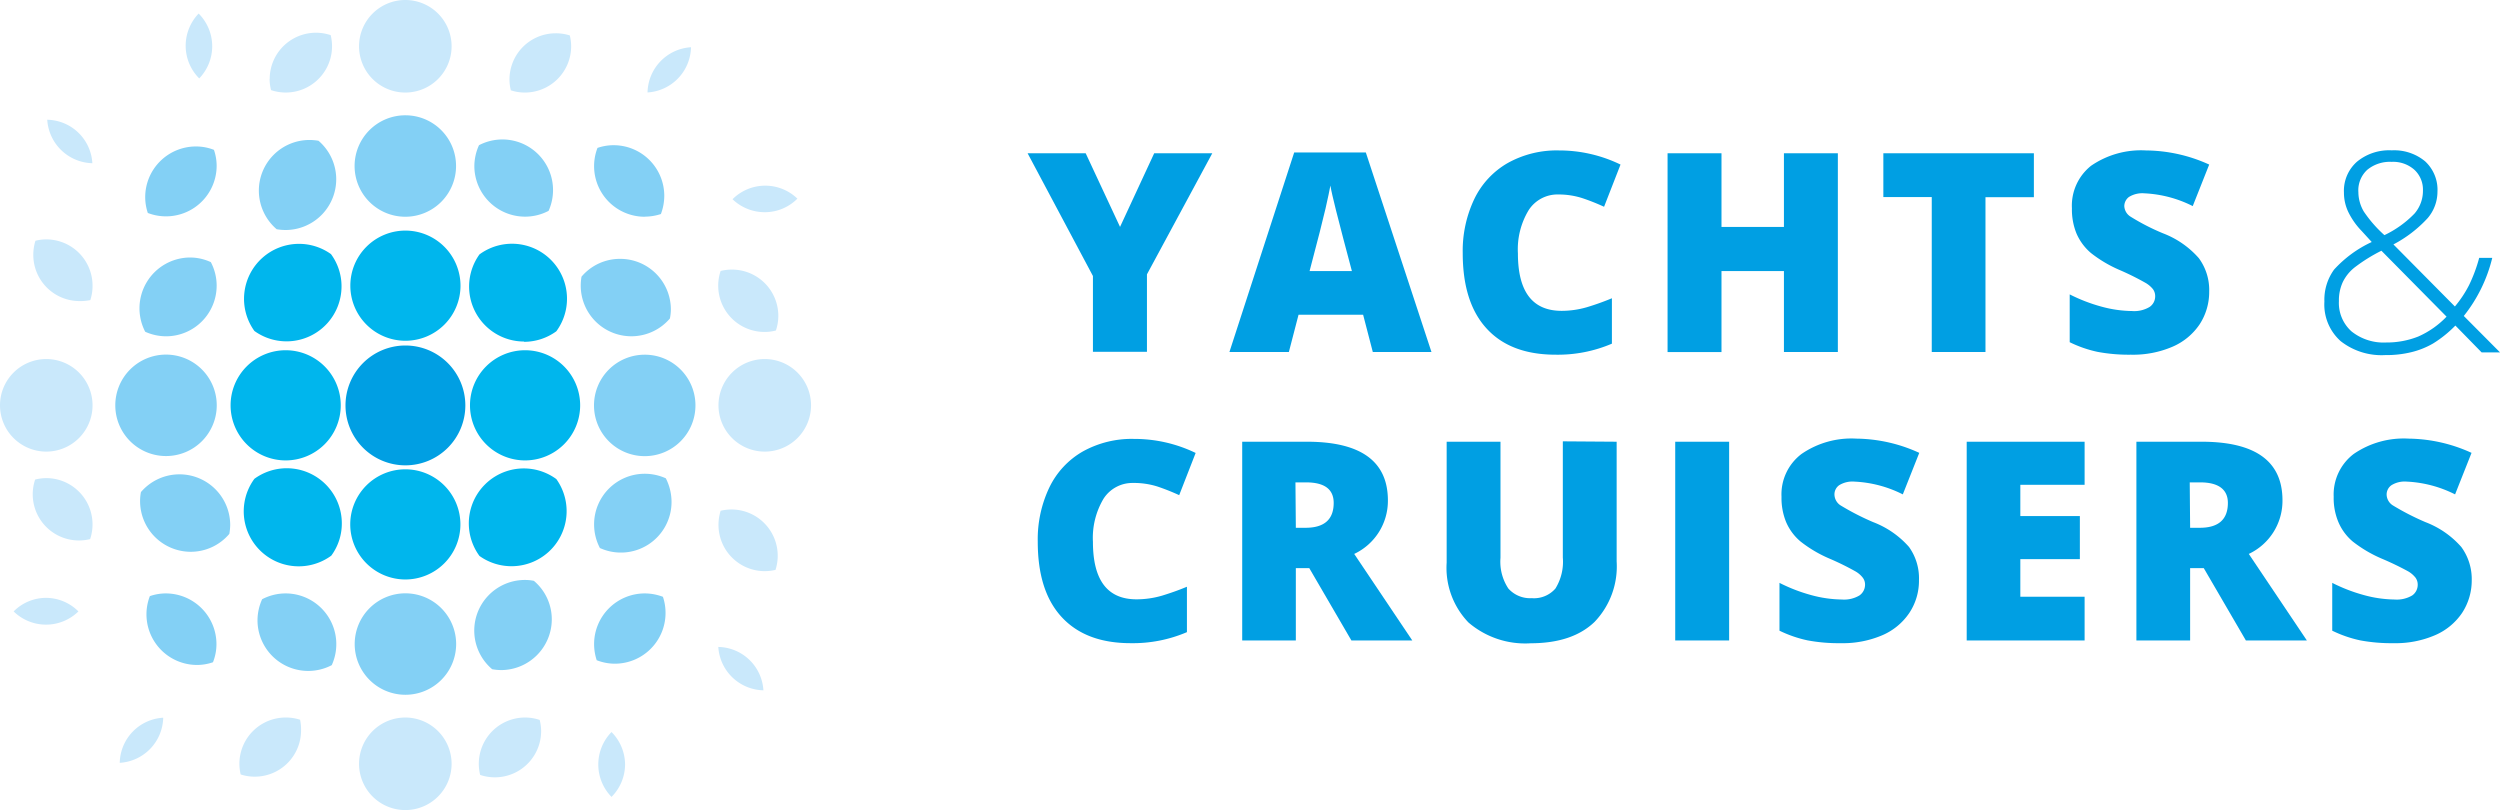 <svg id="Laag_1" data-name="Laag 1" xmlns="http://www.w3.org/2000/svg" viewBox="0 0 258.25 83.68"><defs><style>.cls-1{fill:#c9e8fb;}.cls-2{fill:#83d0f5;}.cls-3{fill:#00b6ed;}.cls-4{fill:#009fe3;}</style></defs><title>topyachtscruisers</title><path class="cls-1" d="M19.18,4.73a4.77,4.77,0,0,0,1.4,3.37,4.78,4.78,0,0,0-.06-6.7A4.81,4.81,0,0,0,19.18,4.73Z"/><path class="cls-1" d="M27.85,8.16A4.83,4.83,0,0,0,28,9.31a4.78,4.78,0,0,0,6.16-5.68,4.78,4.78,0,0,0-6.3,4.53Z"/><path class="cls-1" d="M41.88,9.56a4.78,4.78,0,1,0-4.79-4.78A4.78,4.78,0,0,0,41.88,9.56Z"/><path class="cls-1" d="M9.54,16.86a4.76,4.76,0,0,0-4.66-4.49A4.79,4.79,0,0,0,9.54,16.86Z"/><path class="cls-2" d="M22.38,17.15a5.09,5.09,0,0,0-.28-1.67,5.05,5.05,0,0,0-1.87-.35A5.24,5.24,0,0,0,15,20.36,5.13,5.13,0,0,0,15.27,22a5.23,5.23,0,0,0,7.11-4.88Z"/><path class="cls-2" d="M26.74,19.68a5.25,5.25,0,0,0,1.84,4,5.64,5.64,0,0,0,.93.08,5.24,5.24,0,0,0,3.39-9.22,5.64,5.64,0,0,0-.93-.08A5.23,5.23,0,0,0,26.74,19.68Z"/><path class="cls-2" d="M41.88,11.91a5.24,5.24,0,1,0,5.23,5.24A5.23,5.23,0,0,0,41.88,11.91Z"/><path class="cls-1" d="M4.78,24.73a4.58,4.58,0,0,0-1.12.14,4.94,4.94,0,0,0-.22,1.45A4.77,4.77,0,0,0,8.21,31.1,5.05,5.05,0,0,0,9.33,31a4.7,4.7,0,0,0,.23-1.46A4.78,4.78,0,0,0,4.78,24.73Z"/><path class="cls-2" d="M22.38,29.51a5.2,5.2,0,0,0-.6-2.43,5.1,5.1,0,0,0-2.17-.48A5.25,5.25,0,0,0,15,34.27a5.29,5.29,0,0,0,2.17.47A5.23,5.23,0,0,0,22.38,29.51Z"/><path class="cls-3" d="M30.89,25.19a5.68,5.68,0,0,0-4.61,9,5.68,5.68,0,0,0,9-4.6,5.61,5.61,0,0,0-1.09-3.34A5.67,5.67,0,0,0,30.89,25.19Z"/><path class="cls-3" d="M41.88,23.82a5.69,5.69,0,1,0,5.69,5.69A5.7,5.7,0,0,0,41.88,23.82Z"/><path class="cls-1" d="M4.78,46.65A4.78,4.78,0,1,0,0,41.87,4.78,4.78,0,0,0,4.78,46.65Z"/><path class="cls-2" d="M17.14,47.11a5.24,5.24,0,1,0-5.23-5.24A5.24,5.24,0,0,0,17.14,47.11Z"/><path class="cls-3" d="M29.51,36.18a5.69,5.69,0,1,0,5.69,5.69A5.69,5.69,0,0,0,29.51,36.18Z"/><path class="cls-4" d="M35.69,41.87a6.19,6.19,0,1,0,6.19-6.18A6.19,6.19,0,0,0,35.69,41.87Z"/><path class="cls-1" d="M79,21.92a4.73,4.73,0,0,0,3.37-1.4,4.78,4.78,0,0,0-6.7.06A4.79,4.79,0,0,0,79,21.92Z"/><path class="cls-1" d="M75.59,27.85a4.83,4.83,0,0,0-1.15.14A4.78,4.78,0,0,0,79,34.29a4.37,4.37,0,0,0,1.15-.15,4.69,4.69,0,0,0,.25-1.51A4.78,4.78,0,0,0,75.59,27.85Z"/><path class="cls-1" d="M79,37.09a4.78,4.78,0,1,0,4.78,4.78A4.78,4.78,0,0,0,79,37.09Z"/><path class="cls-1" d="M66.89,9.55a4.78,4.78,0,0,0,4.49-4.67A4.78,4.78,0,0,0,66.89,9.55Z"/><path class="cls-2" d="M66.6,22.38a5.41,5.41,0,0,0,1.67-.27,5.36,5.36,0,0,0,.35-1.88A5.23,5.23,0,0,0,63.38,15a5.07,5.07,0,0,0-1.66.28,5.23,5.23,0,0,0,4.88,7.11Z"/><path class="cls-2" d="M64.07,26.74a5.2,5.2,0,0,0-4,1.84,5.64,5.64,0,0,0-.08.93,5.23,5.23,0,0,0,9.21,3.39A4.73,4.73,0,0,0,69.3,32,5.23,5.23,0,0,0,64.07,26.74Z"/><path class="cls-2" d="M66.6,36.64a5.24,5.24,0,1,0,5.24,5.23A5.23,5.23,0,0,0,66.6,36.64Z"/><path class="cls-1" d="M59,4.78a4.64,4.64,0,0,0-.14-1.12,4.69,4.69,0,0,0-1.46-.22,4.77,4.77,0,0,0-4.77,4.77,4.58,4.58,0,0,0,.14,1.12,4.59,4.59,0,0,0,1.45.23A4.78,4.78,0,0,0,59,4.78Z"/><path class="cls-2" d="M54.24,22.38a5.2,5.2,0,0,0,2.43-.6A5.23,5.23,0,0,0,49.48,15,5.3,5.3,0,0,0,49,17.15,5.24,5.24,0,0,0,54.24,22.38Z"/><path class="cls-3" d="M54.13,35.31a5.68,5.68,0,0,0,3.34-1.09,5.68,5.68,0,0,0-7.94-7.94,5.68,5.68,0,0,0,4.6,9Z"/><path class="cls-3" d="M59.93,41.87a5.69,5.69,0,1,0-5.69,5.69A5.69,5.69,0,0,0,59.93,41.87Z"/><path class="cls-1" d="M64.57,79a4.79,4.79,0,0,0-1.4-3.38,4.79,4.79,0,0,0,0,6.7A4.77,4.77,0,0,0,64.57,79Z"/><path class="cls-1" d="M55.9,75.52a4.9,4.9,0,0,0-.15-1.15,4.69,4.69,0,0,0-1.51-.25,4.78,4.78,0,0,0-4.78,4.78,4.83,4.83,0,0,0,.14,1.15,4.78,4.78,0,0,0,6.3-4.53Z"/><path class="cls-1" d="M41.87,74.12a4.78,4.78,0,1,0,4.78,4.78A4.79,4.79,0,0,0,41.87,74.12Z"/><path class="cls-1" d="M74.2,66.83a4.78,4.78,0,0,0,4.66,4.48A4.76,4.76,0,0,0,74.2,66.83Z"/><path class="cls-2" d="M61.37,66.54a5.35,5.35,0,0,0,.27,1.66,5.15,5.15,0,0,0,1.88.36,5.24,5.24,0,0,0,5.23-5.24,5.17,5.17,0,0,0-.27-1.67,5.32,5.32,0,0,0-1.88-.35A5.24,5.24,0,0,0,61.37,66.54Z"/><path class="cls-2" d="M57,64a5.2,5.2,0,0,0-1.85-4,4.63,4.63,0,0,0-.92-.09,5.23,5.23,0,0,0-3.39,9.22,5.62,5.62,0,0,0,.92.09A5.25,5.25,0,0,0,57,64Z"/><path class="cls-2" d="M41.87,71.77a5.24,5.24,0,1,0-5.23-5.23A5.24,5.24,0,0,0,41.87,71.77Z"/><path class="cls-1" d="M79,59a5.11,5.11,0,0,0,1.11-.13,4.78,4.78,0,0,0-4.55-6.24,5.2,5.2,0,0,0-1.12.13,5,5,0,0,0-.22,1.46A4.78,4.78,0,0,0,79,59Z"/><path class="cls-2" d="M61.37,54.17a5.27,5.27,0,0,0,.6,2.44,5.23,5.23,0,0,0,7.4-4.76,5.39,5.39,0,0,0-.59-2.44,5.3,5.3,0,0,0-2.18-.47A5.23,5.23,0,0,0,61.37,54.17Z"/><path class="cls-3" d="M52.87,58.49a5.69,5.69,0,0,0,4.6-9,5.68,5.68,0,0,0-7.94,7.94A5.68,5.68,0,0,0,52.87,58.49Z"/><path class="cls-3" d="M41.87,59.86a5.69,5.69,0,1,0-5.69-5.69A5.7,5.7,0,0,0,41.87,59.86Z"/><path class="cls-1" d="M4.78,61.76a4.71,4.71,0,0,0-3.37,1.4,4.78,4.78,0,0,0,6.69,0A4.73,4.73,0,0,0,4.78,61.76Z"/><path class="cls-1" d="M8.16,55.83a4.89,4.89,0,0,0,1.15-.14,4.78,4.78,0,0,0-4.53-6.3,4.83,4.83,0,0,0-1.15.15,4.77,4.77,0,0,0,4.53,6.29Z"/><path class="cls-1" d="M16.86,74.14a4.76,4.76,0,0,0-4.49,4.66A4.78,4.78,0,0,0,16.86,74.14Z"/><path class="cls-2" d="M17.14,61.3a5.07,5.07,0,0,0-1.66.28,5.23,5.23,0,0,0,4.88,7.11A5.07,5.07,0,0,0,22,68.41a5.06,5.06,0,0,0,.36-1.87A5.24,5.24,0,0,0,17.14,61.3Z"/><path class="cls-2" d="M19.69,57a5.22,5.22,0,0,0,4-1.85,5.64,5.64,0,0,0,.09-.93,5.24,5.24,0,0,0-9.22-3.39,4.81,4.81,0,0,0-.09.93A5.24,5.24,0,0,0,19.69,57Z"/><path class="cls-1" d="M24.73,78.9A5.12,5.12,0,0,0,24.86,80a4.7,4.7,0,0,0,1.46.23,4.78,4.78,0,0,0,4.78-4.78A5.12,5.12,0,0,0,31,74.35a4.7,4.7,0,0,0-1.46-.23A4.78,4.78,0,0,0,24.73,78.9Z"/><path class="cls-2" d="M29.51,61.3a5.23,5.23,0,0,0-2.43.6,5.3,5.3,0,0,0-.48,2.18,5.24,5.24,0,0,0,7.67,4.63,5.24,5.24,0,0,0-4.76-7.41Z"/><path class="cls-3" d="M29.62,48.37a5.68,5.68,0,0,0-3.34,1.09,5.68,5.68,0,0,0,7.94,7.94,5.59,5.59,0,0,0,1.09-3.34A5.69,5.69,0,0,0,29.62,48.37Z"/><path class="cls-4" d="M115.7,23.44l3.53-7.61h6l-6.75,12.51v8H112.9V28.51l-6.75-12.68h6Z"/><path class="cls-4" d="M141.81,36.36l-1-3.85h-6.67l-1,3.85H127l6.69-20.61h7.4l6.78,20.61ZM139.65,28l-.89-3.36q-.3-1.12-.75-2.91c-.29-1.19-.49-2-.58-2.56-.09.48-.25,1.27-.5,2.36s-.8,3.26-1.65,6.47Z"/><path class="cls-4" d="M161,20.09a3.54,3.54,0,0,0-3.09,1.62,7.82,7.82,0,0,0-1.11,4.47q0,5.92,4.5,5.93a9.31,9.31,0,0,0,2.64-.38,26.4,26.4,0,0,0,2.57-.92V35.5a14.17,14.17,0,0,1-5.81,1.14q-4.65,0-7.12-2.69c-1.66-1.8-2.48-4.4-2.48-7.8a12.44,12.44,0,0,1,1.2-5.6,8.55,8.55,0,0,1,3.45-3.71,10.39,10.39,0,0,1,5.3-1.3A14.51,14.51,0,0,1,167.4,17l-1.7,4.36a21.4,21.4,0,0,0-2.27-.9A8,8,0,0,0,161,20.09Z"/><path class="cls-4" d="M189.85,36.36h-5.57V28h-6.45v8.37h-5.57V15.83h5.57v7.61h6.45V15.83h5.57Z"/><path class="cls-4" d="M205.1,36.36h-5.55v-16h-5V15.83h15.55v4.54h-5Z"/><path class="cls-4" d="M228.21,30.13a6.11,6.11,0,0,1-1,3.39,6.43,6.43,0,0,1-2.8,2.3,10.28,10.28,0,0,1-4.28.82,17.45,17.45,0,0,1-3.44-.29,12.44,12.44,0,0,1-2.89-1V30.41a17.17,17.17,0,0,0,3.3,1.27,12.44,12.44,0,0,0,3.14.45,3.08,3.08,0,0,0,1.81-.42,1.32,1.32,0,0,0,.58-1.11,1.22,1.22,0,0,0-.23-.73,2.77,2.77,0,0,0-.75-.64A27.86,27.86,0,0,0,219,27.91a13.16,13.16,0,0,1-3-1.77,5.51,5.51,0,0,1-1.49-2,6.55,6.55,0,0,1-.48-2.62A5.26,5.26,0,0,1,216,17.13a9.1,9.1,0,0,1,5.67-1.59A16,16,0,0,1,228.21,17l-1.7,4.29a12.33,12.33,0,0,0-5-1.32,2.63,2.63,0,0,0-1.58.37,1.19,1.19,0,0,0-.49.95,1.36,1.36,0,0,0,.63,1.08,22.65,22.65,0,0,0,3.39,1.74,9.33,9.33,0,0,1,3.68,2.56A5.55,5.55,0,0,1,228.21,30.13Z"/><path class="cls-4" d="M240.11,31.15a5.3,5.3,0,0,1,1-3.3A12.15,12.15,0,0,1,245,25l-1.05-1.15a7.58,7.58,0,0,1-1.37-1.95,4.63,4.63,0,0,1-.45-2,4,4,0,0,1,1.34-3.19,5.22,5.22,0,0,1,3.6-1.18,5,5,0,0,1,3.45,1.14,4,4,0,0,1,1.27,3.14,4.22,4.22,0,0,1-1,2.71,13,13,0,0,1-3.55,2.73l6.35,6.41a11.68,11.68,0,0,0,1.46-2.2,15.75,15.75,0,0,0,1.05-2.82h1.35a15.45,15.45,0,0,1-2.94,6l3.74,3.76h-1.9l-2.71-2.77a12,12,0,0,1-2.3,1.85,8.46,8.46,0,0,1-2.21.89,10.79,10.79,0,0,1-2.73.31,6.84,6.84,0,0,1-4.61-1.44A5.07,5.07,0,0,1,240.11,31.15Zm6.39,4.23a8.8,8.8,0,0,0,3.29-.61,9.13,9.13,0,0,0,2.94-2.06L246,25.9a17.17,17.17,0,0,0-2.76,1.72A4.36,4.36,0,0,0,242,29.16a4.51,4.51,0,0,0-.39,1.94,3.93,3.93,0,0,0,1.31,3.14A5.31,5.31,0,0,0,246.5,35.38Zm-2.88-15.53a4,4,0,0,0,.56,2,13.06,13.06,0,0,0,2.13,2.44,10.69,10.69,0,0,0,3.11-2.23,3.58,3.58,0,0,0,.87-2.37,2.8,2.8,0,0,0-.87-2.14,3.3,3.3,0,0,0-2.36-.83,3.67,3.67,0,0,0-2.52.82A2.87,2.87,0,0,0,243.62,19.85Z"/><path class="cls-4" d="M117,49.89A3.54,3.54,0,0,0,114,51.51a7.9,7.9,0,0,0-1.1,4.47q0,5.93,4.5,5.93a9.31,9.31,0,0,0,2.64-.38c.85-.26,1.71-.56,2.57-.92V65.3a14.17,14.17,0,0,1-5.81,1.14c-3.1,0-5.47-.9-7.13-2.7s-2.47-4.39-2.47-7.79a12.44,12.44,0,0,1,1.2-5.6,8.55,8.55,0,0,1,3.45-3.71,10.39,10.39,0,0,1,5.3-1.3,14.51,14.51,0,0,1,6.36,1.45l-1.7,4.36a22.28,22.28,0,0,0-2.27-.9A8.11,8.11,0,0,0,117,49.89Z"/><path class="cls-4" d="M133.86,58.69v7.47h-5.54V45.63H135q8.37,0,8.37,6.07a6.06,6.06,0,0,1-3.48,5.52l6,8.94h-6.29l-4.35-7.47Zm0-4.17h1c1.94,0,2.91-.86,2.91-2.57,0-1.41-.95-2.12-2.85-2.12h-1.1Z"/><path class="cls-4" d="M167,45.63V58a8.28,8.28,0,0,1-2.28,6.24q-2.28,2.2-6.58,2.21a9,9,0,0,1-6.45-2.15,8.14,8.14,0,0,1-2.25-6.18V45.63H155v12a5,5,0,0,0,.81,3.16,3,3,0,0,0,2.41,1,2.93,2.93,0,0,0,2.46-1,5.27,5.27,0,0,0,.76-3.2v-12Z"/><path class="cls-4" d="M173.05,66.16V45.63h5.57V66.16Z"/><path class="cls-4" d="M198.23,59.93a6,6,0,0,1-1,3.39,6.4,6.4,0,0,1-2.79,2.3,10.34,10.34,0,0,1-4.28.82,17.38,17.38,0,0,1-3.44-.29,12.67,12.67,0,0,1-2.9-1V60.21a17.17,17.17,0,0,0,3.3,1.27,12.51,12.51,0,0,0,3.15.45,3.1,3.1,0,0,0,1.81-.42,1.35,1.35,0,0,0,.58-1.11,1.16,1.16,0,0,0-.24-.73,2.56,2.56,0,0,0-.74-.64A27.86,27.86,0,0,0,189,57.71a13.16,13.16,0,0,1-3-1.77,5.4,5.4,0,0,1-1.49-2,6.55,6.55,0,0,1-.48-2.62,5.23,5.23,0,0,1,2.06-4.42,9.08,9.08,0,0,1,5.67-1.59,15.94,15.94,0,0,1,6.5,1.47l-1.7,4.29a12.29,12.29,0,0,0-5-1.32,2.61,2.61,0,0,0-1.57.37,1.16,1.16,0,0,0-.49,1,1.37,1.37,0,0,0,.62,1.08,26.3,26.3,0,0,0,3.39,1.74,9.38,9.38,0,0,1,3.69,2.56A5.55,5.55,0,0,1,198.23,59.93Z"/><path class="cls-4" d="M215.34,66.16H203.16V45.63h12.18v4.45H208.7v3.23h6.15v4.45H208.7v3.88h6.64Z"/><path class="cls-4" d="M226.24,58.69v7.47h-5.55V45.63h6.73q8.37,0,8.36,6.07a6.06,6.06,0,0,1-3.48,5.52l6,8.94H232l-4.35-7.47Zm0-4.17h1c1.93,0,2.9-.86,2.9-2.57,0-1.41-1-2.12-2.85-2.12h-1.09Z"/><path class="cls-4" d="M255.33,59.93a6.11,6.11,0,0,1-1,3.39,6.43,6.43,0,0,1-2.8,2.3,10.28,10.28,0,0,1-4.28.82,17.52,17.52,0,0,1-3.44-.29,12.6,12.6,0,0,1-2.89-1V60.21a17.17,17.17,0,0,0,3.3,1.27,12.44,12.44,0,0,0,3.14.45,3.13,3.13,0,0,0,1.82-.42,1.34,1.34,0,0,0,.57-1.11,1.22,1.22,0,0,0-.23-.73,2.7,2.7,0,0,0-.74-.64,29.9,29.9,0,0,0-2.74-1.32,13.39,13.39,0,0,1-3-1.77,5.37,5.37,0,0,1-1.48-2,6.38,6.38,0,0,1-.49-2.62,5.26,5.26,0,0,1,2.06-4.42,9.11,9.11,0,0,1,5.68-1.59,16,16,0,0,1,6.5,1.47l-1.7,4.29a12.33,12.33,0,0,0-5-1.32,2.59,2.59,0,0,0-1.57.37,1.17,1.17,0,0,0-.5,1,1.36,1.36,0,0,0,.63,1.08,26.3,26.3,0,0,0,3.39,1.74,9.38,9.38,0,0,1,3.69,2.56A5.61,5.61,0,0,1,255.33,59.93Z"/></svg>